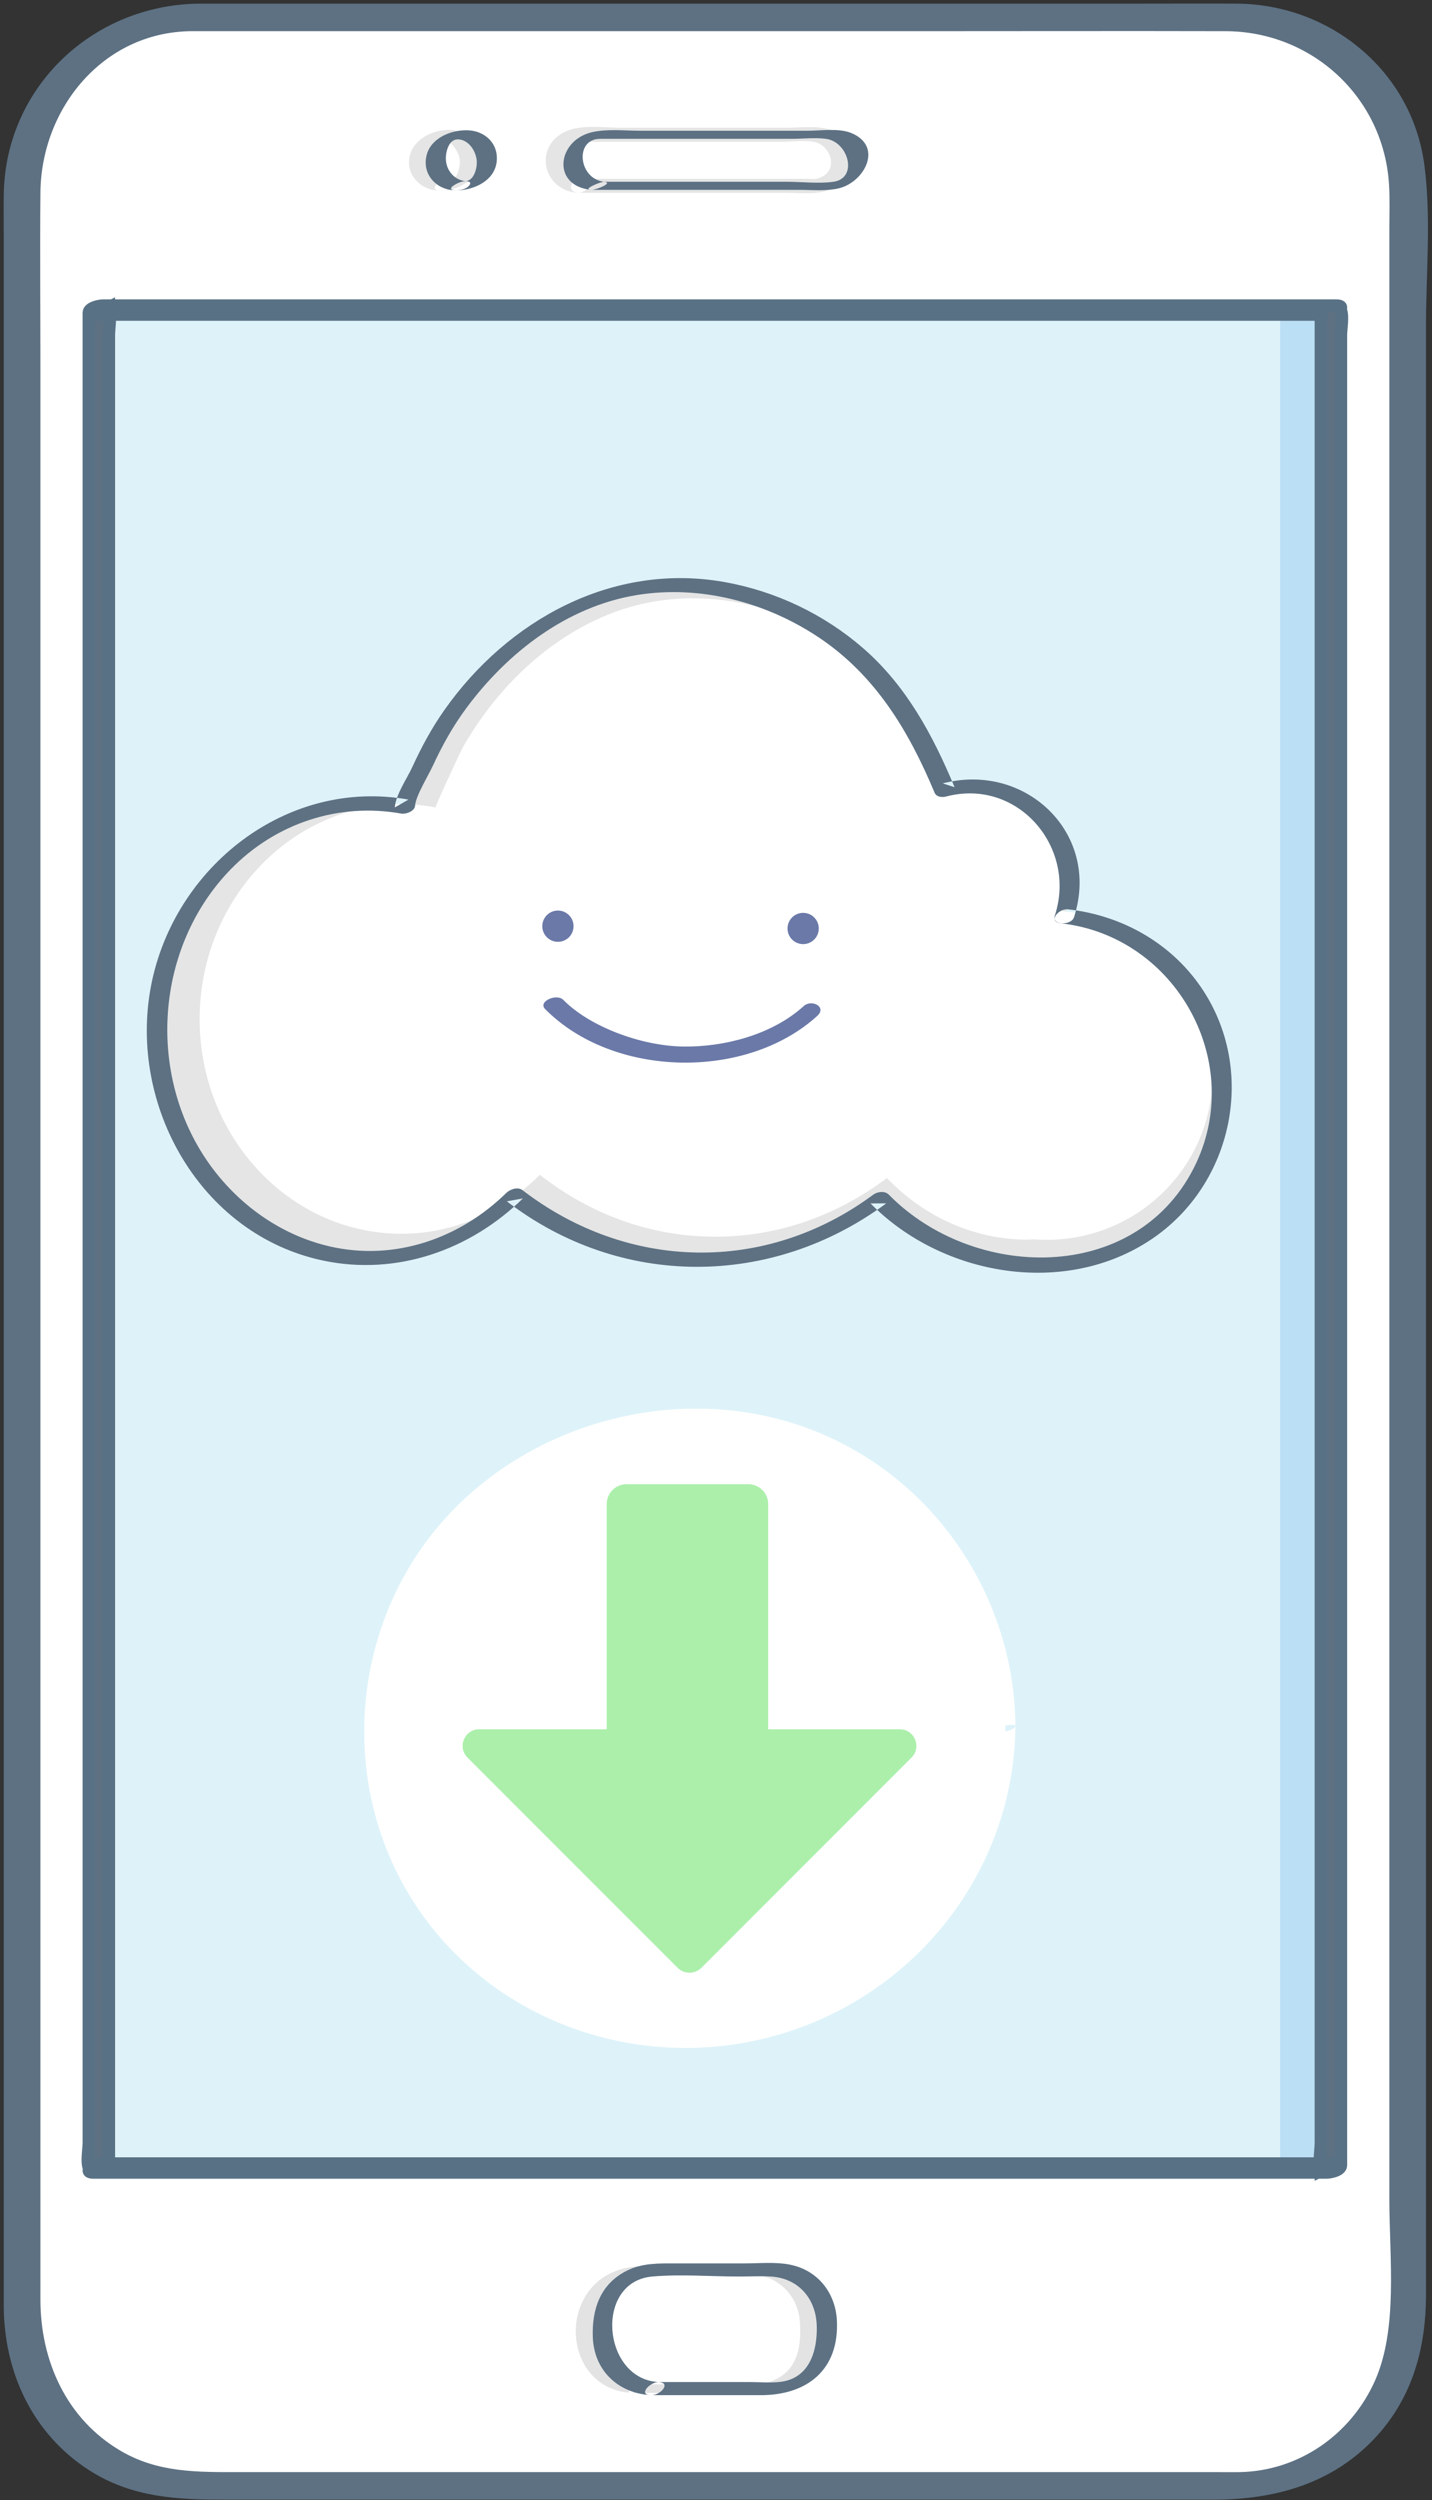 <svg height="602" viewBox="0 0 345 602" width="345" xmlns="http://www.w3.org/2000/svg"><rect x="0" y="0" width="345" height="602" fill="#333333" stroke="none"/><g fill="none" fill-rule="evenodd" transform="translate(2 2)"><path d="m44.743 2.195h250.97c22.877 0 41.423 18.856 41.423 42.117v510.13c0 23.26-18.546 42.117-41.423 42.117h-250.97c-22.877 0-41.423-18.857-41.423-42.117v-510.13c0-23.261 18.546-42.117 41.423-42.117" fill="#fff"/><path d="m43.789 3.51h60.095 115.536c24.618 0 49.236-.063 73.854 0 21.825.055 39.92 16.635 41.355 38.624.242 3.699.092 7.452.092 11.156v61.506 101.711 118.383 111.518 81.118c0 14.016 2.201 31.455-3.646 44.549-6.115 13.694-19.368 22.899-34.413 23.169-1.601.029-3.205 0-4.807 0-10.665 0-21.331 0-31.996 0-37.013 0-74.025 0-111.038 0-30.942 0-61.884 0-92.827 0-10.453 0-20.324.21-29.851-5.35-13.776-8.04-20.408-22.739-20.408-38.237 0-16.086 0-32.172 0-48.258 0-31.384 0-62.768 0-94.152 0-38.837 0-77.674 0-116.51 0-38.445 0-76.889 0-115.334 0-30.207 0-60.414 0-90.622 0-14.122-.126-28.251 0-42.374.191-21.375 15.877-40.525 38.054-40.897 1.735-.029 5.146-2.684 1.908-2.629-24.455.411-44.505 19.379-44.792 44.119-.04 3.503 0 7.009 0 10.511v66.549 105.924 121.213 111.096 75.737c0 5.688-.008 11.376 0 17.064.022 15.318 6.534 29.602 19.704 38.039 9.872 6.324 20.474 6.74 31.635 6.74h37.508 115.514 85.122c14.276 0 27.758-3.658 37.755-14.582 8.416-9.197 11.408-20.636 11.408-32.77 0-17.628 0-35.256 0-52.884 0-32.987 0-65.973 0-98.96 0-39.969 0-79.938 0-119.908 0-38.463 0-76.927 0-115.39 0-28.956 0-57.911 0-86.866 0-12.566 1.273-25.929-.363-38.449-2.844-21.755-21.729-37.068-43.268-37.183-7.945-.043-15.893 0-23.838 0-35.962 0-71.925 0-107.887 0-33.994 0-67.988 0-101.982 0-5.505 0-11.011 0-16.516 0-1.746 0-5.151 2.629-1.908 2.629" fill="#5d7183" stroke="#5d7183" stroke-width="4"/><path d="m21.813 519.961h296.83v-447.302h-296.83z" fill="#bbdff5"/><path d="m21.813 519.961h284.607v-447.302h-284.607z" fill="#def3f9"/><path d="m20.796 521.102h100.285 159.849 36.696c.873 0 3.432-.517 3.432-1.727 0-14.791 0-29.582 0-44.374 0-35.694 0-71.389 0-107.083 0-43.027 0-86.055 0-129.082 0-37.209 0-74.418 0-111.627 0-12.28 0-24.56 0-36.839 0-3.857 0-7.713 0-11.57 0-1.635.563-4.479 0-6.04-.07-.193 0-.535 0-.748 0-.493-1.161-.433-1.398-.433-33.428 0-66.857 0-100.285 0-53.283 0-106.566 0-159.849 0-12.232 0-24.464 0-36.696 0-.873 0-3.432.517-3.432 1.727v44.373 107.084 129.082 111.626 36.84 11.569c0 1.636-.563 4.479 0 6.04.069.193 0 .535 0 .749 0 .972 4.83.23 4.83-1.294 0-14.791 0-29.582 0-44.374 0-35.694 0-71.389 0-107.083 0-43.027 0-86.055 0-129.082 0-37.209 0-74.418 0-111.627 0-12.28 0-24.56 0-36.839 0-3.857 0-7.713 0-11.57 0-1.709.518-4.39 0-6.04-.065-.204 0-.528 0-.748-1.144.575-2.288 1.151-3.432 1.727h100.285 159.849 36.696c-.466-.144-.932-.289-1.398-.433v44.373 107.084 129.082 111.626 36.84 11.569c0 1.71-.518 4.39 0 6.04.065.204 0 .528 0 .749 1.144-.576 2.288-1.151 3.432-1.727-33.428 0-66.857 0-100.285 0-53.283 0-106.566 0-159.849 0-12.232 0-24.464 0-36.696 0-1.449 0-5.237 2.16-2.034 2.16" fill="#5d7183" stroke="#587185" stroke-width="3"/><path d="m137.62 44.435h30.328 19.786c3.222 0 7.186.523 10.222-.827 6.676-2.97 6.826-12.76-.795-14.605-2.998-.725-6.602-.245-9.64-.245-13.337 0-26.674 0-40.011 0-3.863 0-8.74-.747-12.47.598-8.468 3.054-6.833 14.188 1.961 15.074 2.285.231 4.966-3.051 1.707-3.38-4.707-.474-6.903-7.53-.881-8.903.861-.196 1.984 0 2.862 0h12.67 32.621c2.558 0 5.561-.437 8.093 0 4.27.738 6.361 7.467.652 8.899-.635.159-1.496 0-2.145 0-9.553 0-19.106 0-28.659 0-8.611 0-17.222 0-25.833 0-2.703 0-3.754 3.389-.468 3.389" fill="#e5e5e5"/><path d="m140.424 43.714h30.826 19.287c3.094 0 6.507.351 9.55-.369 6.201-1.467 10.832-10.16 2.944-13.337-2.98-1.2-7.293-.529-10.39-.529-13.471 0-26.942 0-40.413 0-3.741 0-7.981-.504-11.669.368-8.332 1.971-9.766 12.896-.135 13.867 1.035.104 5.505-1.709 3.138-1.948-6.187-.623-7.235-10.34-.97-10.34h12.672 33.519c2.649 0 5.574-.348 8.208 0 5.473.724 7.775 9.496 1.82 10.34-3.59.51-7.629 0-11.25 0-5.723 0-11.445 0-17.168 0-8.944 0-17.887 0-26.831 0-1.017 0-5.458 1.948-3.138 1.948" fill="#5d7183"/><path d="m104.113 43.935c4.135 0 8.948-2.573 9.494-7.026.536-4.363-3.113-7.544-7.256-7.638-3.971-.09-8.735 2.166-9.654 6.364-.978 4.466 2.587 8.042 6.885 8.274 1.085.058 2.592-.109 3.415-.915.595-.583.737-1.362-.381-1.422-2.512-.136-4.566-1.796-5.104-4.305-.409-1.907.31-5.353 2.67-5.615 2.327-.258 4.24 2.693 4.557 4.598.268 1.601-.468 5.295-2.653 5.295-.83 0-2.839.348-3.208 1.246-.384.939.321 1.144 1.235 1.144" fill="#e5e5e5"/><path d="m107.926 43.831c4.126 0 9.132-2.205 9.718-6.773.568-4.43-2.748-7.57-7.021-7.693-3.969-.114-8.912 1.879-9.878 6.143-1.014 4.472 2.267 8.079 6.655 8.316 1.065.057 2.592-.168 3.415-.916.62-.562.747-1.193-.335-1.251-2.693-.145-4.721-2.201-5.031-4.857-.213-1.825.51-5.254 2.842-5.243 2.612.012 4.401 2.858 4.564 5.16.127 1.796-.66 4.932-2.901 4.932-1.462 0-5.233 2.182-2.028 2.182" fill="#5d7183"/><path d="m150.156 574.163h26.425c10.833 0 19.185-5.044 18.992-16.817-.114-6.955-4.434-12.735-11.577-13.671-3.279-.429-6.739-.136-10.033-.136-5.511 0-11.022 0-16.533 0-3.807 0-7.494-.112-11.127 1.297-14.3 5.546-12.261 28.459 3.853 29.327 1.099.059 5.519-1.927 3.109-2.057-6.904-.372-11.372-5.708-11.64-12.383-.253-6.308 1.482-12.862 8.811-14.126 2.491-.43 5.444 0 7.969 0h12.9c2.533 0 5.092-.11 7.624 0 6.41.277 11.315 5.004 11.777 11.437.411 5.708-.447 11.536-6.203 14.051-3.084 1.348-5.855 1.021-9.218 1.021-7.34 0-14.68 0-22.02 0-1.082 0-5.483 2.057-3.109 2.057" fill="#e3e3e3"/><path d="m154.871 574.714h26.425c11.191 0 18.872-6.127 18.337-17.884-.307-6.754-4.612-12.228-11.367-13.553-3.509-.689-7.384-.288-10.93-.288-5.512 0-11.023 0-16.534 0-4.078 0-8.031-.133-11.8 1.762-6.384 3.208-8.42 9.255-8.18 15.99.288 8.042 6.106 13.545 14.049 13.973 2.121.114 5.031-2.983 1.766-3.159-13.568-.731-15.53-24.176-1.486-25.408 6.842-.6 14.001 0 20.869 0 2.529 0 5.098-.135 7.624 0 6.639.355 10.895 5.242 11.126 11.754.215 6.081-1.729 12.82-8.834 13.622-2.373.267-4.898.032-7.278.032-7.34 0-14.68 0-22.021 0-2.088 0-5.02 3.159-1.766 3.159" fill="#5d7183"/><path d="m254.449 218.633c.87-2.417 1.36-5.017 1.386-7.731.121-12.966-10.291-23.575-23.257-23.697-2.438-.023-4.793.327-7.01.996-4.552-10.995-9.832-21.519-18.62-30.128-17.476-17.118-44.316-24.448-67.403-15.159-10.363 4.169-19.461 11.116-26.804 19.478-3.841 4.374-7.218 9.153-10.106 14.205-.726 1.268-7.308 15.572-7.076 15.617-2.803-.55-5.454-.835-8.019-.859-28.257-.265-51.478 24.101-51.761 54.312s22.478 55.007 50.734 55.272c13.134.123 25.828-5.308 35.465-15.039 12.983 10.192 28.047 15.629 43.829 15.777 15.797.148 30.965-5.011 44.131-14.964 9.458 9.92 22.053 15.589 35.186 15.712.723.006 1.389-.026 2.003-.094.964.076 1.933.13 2.915.14 23.206.217 42.195-18.419 42.412-41.625.206-21.986-16.513-40.174-38.005-42.213" fill="#e5e5e5"/><path d="m253.979 217.382c.827-2.282 1.293-4.736 1.317-7.299.115-12.24-9.784-22.256-22.11-22.372-2.318-.022-4.557.309-6.665.94-4.327-10.38-9.347-20.316-17.703-28.444-16.613-16.161-42.13-23.082-64.077-14.314-9.851 3.935-18.5 10.492-25.48 18.386-3.652 4.129-6.861 8.64-9.607 13.41-.689 1.197-6.946 14.7-6.726 14.742-2.664-.519-5.185-.788-7.623-.811-26.862-.252-48.936 22.749-49.203 51.269-.267 28.521 21.372 51.931 48.234 52.183 12.485.117 24.553-5.01 33.714-14.196 12.342 9.623 26.664 14.757 41.667 14.897 15.017.141 29.436-4.728 41.952-14.123 8.992 9.365 20.966 14.717 33.451 14.834.687.006 1.32-.024 1.904-.088.916.071 1.838.123 2.771.132 22.061.206 40.111-17.386 40.317-39.293.194-20.755-15.701-37.927-36.133-39.853" fill="#fff"/><path d="m256.747 218.87c6.527-20.19-11.663-37.455-31.602-32.244.946.309 1.892.619 2.838.928-5.232-12.515-11.603-24.396-21.971-33.426-9.467-8.245-21.155-13.798-33.51-15.99-26.898-4.773-52.177 9.12-67.47 30.866-3.101 4.409-5.495 8.895-7.736 13.757-1.26 2.733-3.958 6.6-4.178 9.658 1.098-.63 2.197-1.261 3.295-1.892-29.357-5.266-56.532 16.275-62.025 44.837-5.548 28.85 11.933 59.981 41.525 66.176 17.666 3.699 35.341-2.513 48.071-14.984-1.293.233-2.585.465-3.878.698 27.326 20.992 63.803 20.913 91.416.493-1.267.003-2.533.006-3.8.009 17.157 17.457 46.798 22.704 67.733 8.613 19.724-13.276 25.414-40.784 11.97-60.552-7.356-10.816-19.225-17.436-32.122-18.871-2.284-.255-4.964 3.012-1.708 3.374 27.853 3.101 44.837 33.8 31.986 58.974-14.328 28.07-53.2 26.957-73.426 6.376-.982-.999-2.747-.769-3.8.009-25.837 19.106-59.122 18.366-84.505-1.133-1.121-.862-3.009-.154-3.878.697-11.261 11.03-26.928 16.45-42.512 12.876-11.922-2.734-22.297-10.24-29.274-20.201-14.925-21.309-12.807-51.959 5.438-70.644 10.752-11.011 25.918-16.092 41.081-13.372 1.077.193 3.199-.562 3.295-1.893.172-2.395 3.101-7.069 4.314-9.689 2.274-4.908 4.806-9.459 8.048-13.836 9.941-13.424 24.28-24.469 41.074-27.207 15.137-2.468 30.838 1.639 43.545 10.018 13.807 9.103 21.918 22.592 28.172 37.553.458 1.097 1.818 1.196 2.837.929 17.168-4.487 31.481 12.162 26.161 28.619-.837 2.588 3.969 2.415 4.596.474" fill="#5d7183"/><g fill="#6a79a8"><path d="m129.311 240.94c16.297 16.546 48.364 17.311 65.574 1.682 2.416-2.195-1.365-4.092-3.25-2.38-7.585 6.889-19.09 9.898-29.07 9.747-10.117-.152-22.488-4.775-28.847-11.23-1.613-1.638-6.168.393-4.407 2.181"/><path d="m136.182 221.046c.019-2.079-1.651-3.781-3.73-3.801-2.08-.019-3.782 1.651-3.801 3.731-.02 2.079 1.651 3.781 3.73 3.8 2.08.02 3.781-1.65 3.801-3.73"/><path d="m195.261 221.6c.02-2.08-1.651-3.782-3.73-3.801-2.08-.02-3.782 1.65-3.801 3.73-.02 2.08 1.651 3.781 3.73 3.801 2.08.019 3.782-1.651 3.801-3.73"/></g><path d="m240.223 414.181c0-42.033-34.074-76.107-76.107-76.107s-76.107 34.074-76.107 76.107 34.074 76.107 76.107 76.107 76.107-34.074 76.107-76.107" fill="#fff"/><path d="m242.638 413.534c-.298-33.129-21.971-62.976-53.734-72.876-29.802-9.289-64.029.442-84.524 23.953-22.18 25.443-24.886 63.714-6.33 91.956 17.981 27.365 51.587 39.797 83.23 32.467 35.291-8.175 61.03-39.078 61.358-75.5.005-.603-4.818.008-4.83 1.294-.276 30.754-19.273 59.853-48.568 70.469-29.9 10.834-64.353-.756-83.354-25.772-18.212-23.979-20.462-57.507-5.437-83.64 16.2-28.175 48.952-42.68 80.609-34.548 33.323 8.559 56.443 39.363 56.75 73.491.006.629 4.841-.024 4.83-1.294" fill="#fff"/><path d="m183.071 360.156v54.229h31.717c3.552 0 5.33 4.294 2.819 6.805l-50.609 50.609c-1.591 1.592-4.172 1.592-5.764 0l-50.609-50.609c-2.511-2.511-.732-6.805 2.819-6.805h30.724v-54.229c0-2.643 2.143-4.786 4.786-4.786h29.331c2.643 0 4.786 2.143 4.786 4.786" fill="#abefab"/></g></svg>